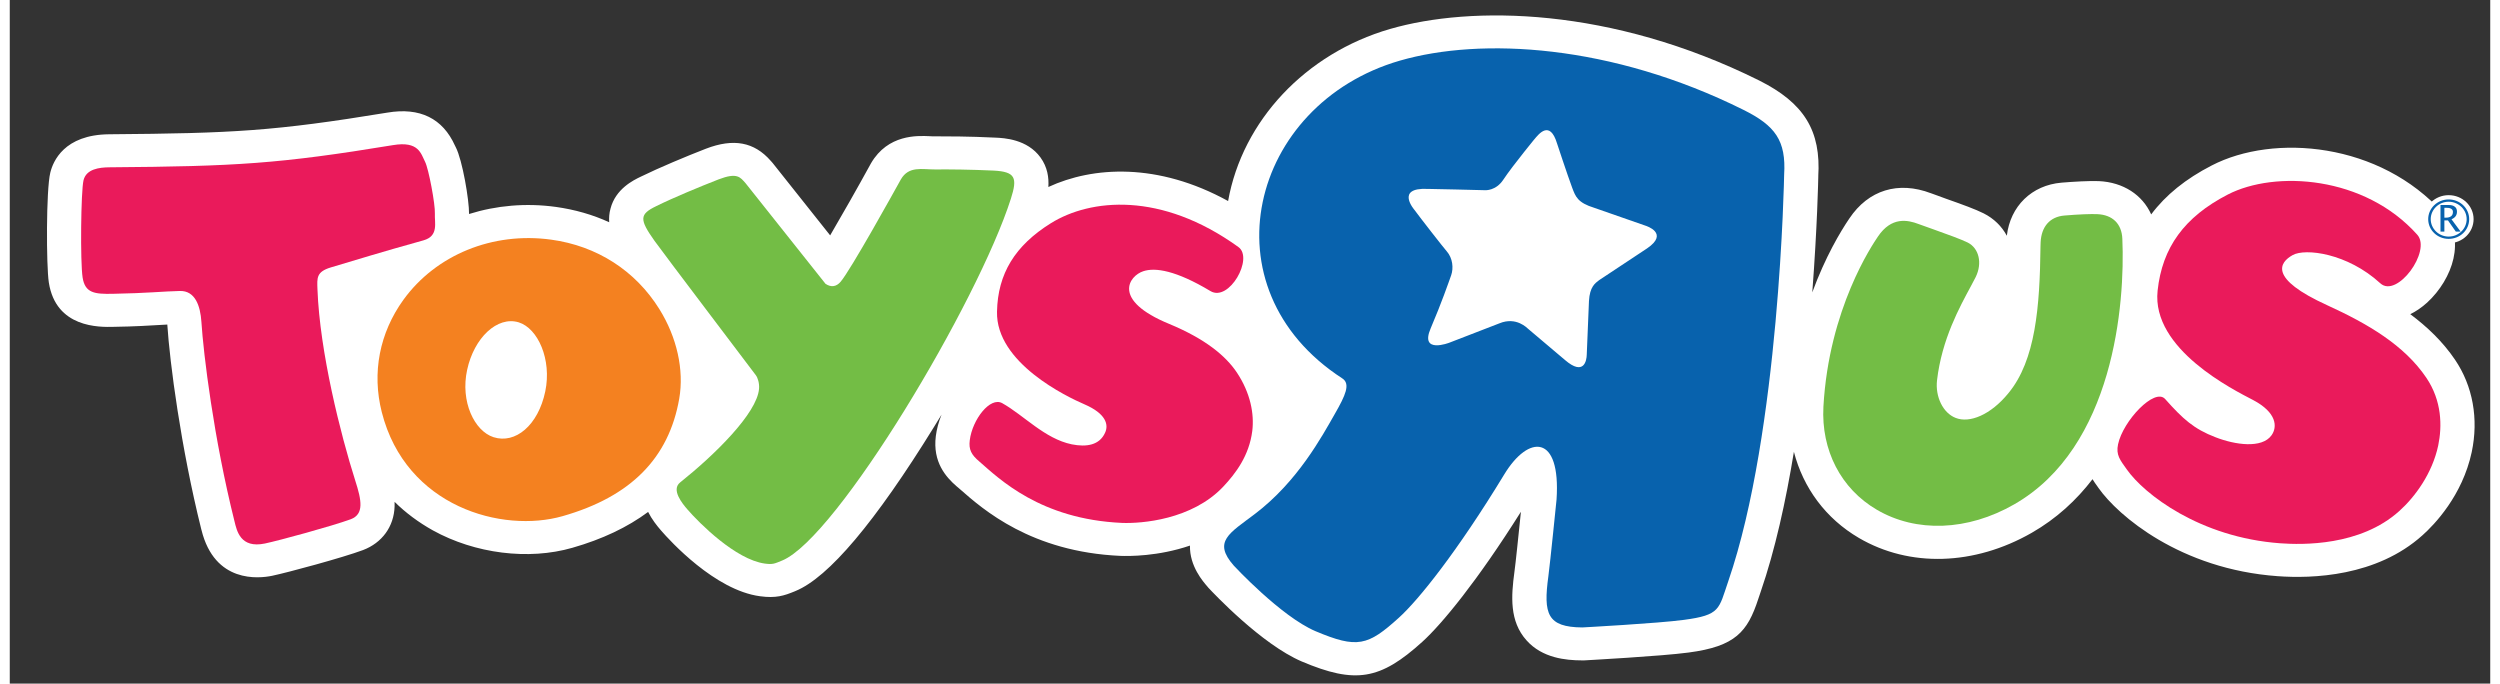 <?xml version="1.0" encoding="UTF-8"?> <svg xmlns="http://www.w3.org/2000/svg" xmlns:xlink="http://www.w3.org/1999/xlink" width="128px" height="35px" viewBox="0 0 127 35" version="1.1"><rect x="0" y="0" width="127" height="35" fill="#333333" stroke="none"/><g id="surface1"><path style=" stroke:none;fill-rule:nonzero;fill:rgb(100%,100%,100%);fill-opacity:1;" d="M 66.148 33.867 C 68.891 35.027 70.16 34.82 72.32 32.863 C 73.324 31.953 75.137 29.754 77.371 26.203 C 77.258 27.297 77.098 28.871 77.039 29.277 C 76.871 30.52 76.777 31.809 77.66 32.789 C 78.469 33.695 79.668 33.809 80.496 33.812 L 80.609 33.812 C 80.773 33.801 84.559 33.598 85.953 33.41 C 88.355 33.094 88.973 32.348 89.523 30.668 L 89.648 30.297 C 90.383 28.168 90.934 25.664 91.348 23.133 C 91.824 24.98 92.98 26.551 94.676 27.543 C 97.266 29.059 100.574 28.965 103.516 27.285 C 104.793 26.555 105.816 25.605 106.637 24.535 C 106.719 24.672 106.805 24.789 106.883 24.898 L 106.949 24.992 C 107.938 26.395 111.125 29.141 116.113 29.5 C 117.871 29.629 121.176 29.527 123.531 27.406 C 124.133 26.871 125.574 25.379 126.051 23.152 C 126.414 21.445 126.109 19.762 125.195 18.414 C 124.57 17.492 123.766 16.727 122.906 16.086 C 123.195 15.945 123.484 15.75 123.77 15.492 C 125.094 14.273 125.762 12.23 124.594 10.922 C 121.359 7.289 115.922 6.824 112.738 8.473 C 111.41 9.156 110.383 9.984 109.641 10.977 C 109.191 9.977 108.215 9.332 106.961 9.273 C 106.484 9.254 105.66 9.301 105.051 9.352 C 103.523 9.48 102.426 10.559 102.25 12.07 C 101.992 11.59 101.59 11.188 101.059 10.922 C 100.645 10.715 99.996 10.477 99.117 10.168 C 99.125 10.168 98.336 9.883 98.336 9.883 C 98.344 9.887 98.355 9.895 98.367 9.895 C 96.691 9.258 95.164 9.727 94.188 11.184 C 93.734 11.852 92.957 13.148 92.289 14.969 C 92.543 11.641 92.594 9.207 92.598 8.973 C 92.598 9 92.594 9.027 92.594 9.051 C 92.746 6.695 91.871 5.273 89.57 4.121 C 81.973 0.344 74.824 0.281 70.668 1.484 C 66.344 2.738 63.113 6.18 62.379 10.293 C 58.777 8.309 55.453 8.52 53.176 9.574 C 53.207 9.094 53.133 8.559 52.773 8.062 C 52.094 7.125 50.91 7.066 50.465 7.047 C 49.133 6.98 47.953 6.98 47.367 6.98 C 47.297 6.984 47.199 6.98 47.098 6.973 C 46.461 6.945 44.965 6.875 44.098 8.355 C 44.09 8.363 44.086 8.379 44.078 8.391 C 43.391 9.645 42.594 11.043 42.004 12.051 L 39.062 8.348 C 39.043 8.328 39.02 8.297 39 8.277 L 38.961 8.234 C 38.117 7.27 37.062 7.07 35.645 7.613 C 34.656 7.996 33.246 8.586 32.305 9.047 C 31.922 9.23 31.02 9.672 30.758 10.68 C 30.691 10.922 30.676 11.152 30.691 11.379 C 29.848 10.992 28.934 10.73 27.961 10.594 C 26.426 10.383 24.91 10.52 23.516 10.957 C 23.523 10.242 23.176 8.199 22.836 7.539 C 22.828 7.527 22.812 7.488 22.797 7.461 C 22.168 6.062 21 5.484 19.332 5.766 C 13.539 6.715 11.461 6.824 5.082 6.875 C 2.785 6.898 2.215 8.258 2.074 8.844 C 1.859 9.723 1.867 13.613 2 14.465 C 2.363 16.793 4.586 16.754 5.316 16.734 C 6.402 16.719 7.168 16.668 7.781 16.633 C 7.883 16.629 7.977 16.625 8.066 16.617 C 8.191 18.551 8.758 22.895 9.805 27.098 L 9.816 27.137 C 10.492 29.871 12.754 29.621 13.434 29.48 C 14.234 29.312 17.039 28.555 18.086 28.164 C 19.062 27.793 19.668 26.965 19.703 25.934 C 19.707 25.855 19.707 25.773 19.703 25.695 C 20.273 26.258 20.93 26.746 21.664 27.156 C 23.82 28.348 26.559 28.695 28.805 28.047 C 30.336 27.609 31.629 26.996 32.684 26.211 C 32.875 26.59 33.133 26.918 33.355 27.172 C 33.793 27.676 36.102 30.219 38.41 30.527 C 39.227 30.641 39.656 30.496 40.18 30.281 L 40.234 30.258 C 41.926 29.562 44.312 26.734 47.328 21.848 C 47.453 21.645 47.582 21.438 47.707 21.23 C 47.555 21.605 47.457 21.984 47.414 22.328 C 47.246 23.66 47.934 24.426 48.473 24.895 C 48.469 24.887 48.652 25.047 48.652 25.047 C 49.836 26.09 52.301 28.258 56.867 28.461 C 57.289 28.477 58.793 28.492 60.426 27.934 C 60.402 28.988 61.098 29.777 61.332 30.047 C 61.344 30.062 61.352 30.074 61.363 30.086 C 61.637 30.379 64.082 32.98 66.148 33.867 "></path><path style=" stroke:none;fill-rule:nonzero;fill:rgb(3.137%,38.431%,67.843%);fill-opacity:1;" d="M 88.766 5.625 C 82.004 2.258 75.328 1.902 71.172 3.105 C 63.492 5.332 61.109 14.758 68.227 19.375 C 68.656 19.656 68.387 20.242 67.848 21.184 C 67.18 22.352 65.941 24.652 63.758 26.309 C 62.441 27.309 61.586 27.723 62.668 28.957 C 62.668 28.957 65.078 31.559 66.852 32.316 C 68.996 33.219 69.531 33.07 71.125 31.625 C 72.129 30.719 74.117 28.238 76.516 24.293 C 77.758 22.242 79.422 22.203 79.195 25.578 C 79.195 25.578 78.867 28.828 78.777 29.5 C 78.512 31.438 78.719 32.109 80.512 32.125 C 80.512 32.125 84.375 31.918 85.711 31.738 C 87.598 31.488 87.492 31.195 87.988 29.758 C 90.625 22.098 90.848 8.949 90.848 8.949 C 90.957 7.188 90.383 6.43 88.766 5.625 M 83.828 12.719 C 83.828 12.719 81.438 14.305 81.375 14.344 C 81.172 14.5 80.895 14.68 80.855 15.414 C 80.84 15.719 80.75 17.883 80.742 18.152 C 80.738 18.453 80.602 19.27 79.629 18.434 C 79.629 18.434 77.996 17.055 77.754 16.848 C 77.699 16.805 77.141 16.195 76.27 16.555 L 73.715 17.543 C 73.715 17.543 72.176 18.148 72.75 16.812 C 73.305 15.516 73.676 14.438 73.801 14.09 C 73.926 13.73 73.883 13.219 73.57 12.863 C 73.426 12.703 72.203 11.137 71.922 10.75 C 71.922 10.75 70.914 9.594 72.594 9.672 C 72.594 9.672 75.461 9.73 75.504 9.738 C 75.555 9.742 76.09 9.777 76.473 9.195 C 76.945 8.477 78.332 6.797 78.043 7.152 C 78.285 6.859 78.848 6.129 79.219 7.34 C 79.219 7.34 79.746 8.941 79.996 9.613 C 80.168 10.066 80.273 10.379 81.129 10.641 L 83.762 11.559 C 83.762 11.562 84.992 11.93 83.828 12.719 "></path><path style=" stroke:none;fill-rule:nonzero;fill:rgb(95.686%,50.588%,12.549%);fill-opacity:1;" d="M 33.258 15.824 C 32.031 13.855 30.062 12.59 27.719 12.27 C 24.723 11.859 21.824 13.047 20.156 15.348 C 18.93 17.047 18.535 19.086 19.047 21.102 C 20.281 25.957 25.219 27.309 28.309 26.426 C 31.797 25.43 33.746 23.457 34.277 20.41 C 34.531 18.938 34.16 17.27 33.258 15.824 M 24.766 22.383 C 23.789 22.066 23.062 20.562 23.418 18.934 C 23.77 17.301 24.957 16.168 26.059 16.504 C 27.039 16.809 27.758 18.402 27.418 20.039 C 27.055 21.777 25.887 22.746 24.766 22.383 "></path><path style=" stroke:none;fill-rule:nonzero;fill:rgb(45.098%,74.118%,27.059%);fill-opacity:1;" d="M 95.652 12.109 C 95.371 12.527 93.141 15.797 92.859 20.82 C 92.738 23.055 93.758 25.023 95.586 26.094 C 97.609 27.285 100.246 27.188 102.625 25.824 C 107.734 22.902 108.309 15.547 108.164 12.227 C 108.133 11.457 107.664 11 106.883 10.965 C 106.582 10.949 105.934 10.973 105.203 11.035 C 104.461 11.094 104.016 11.598 103.98 12.41 L 103.973 12.625 C 103.938 15.707 103.723 18.445 102.332 20.129 C 101.426 21.242 100.34 21.684 99.625 21.395 C 98.984 21.145 98.578 20.316 98.676 19.469 C 98.922 17.359 99.844 15.703 100.414 14.645 L 100.656 14.184 C 101.004 13.473 100.828 12.711 100.246 12.418 C 99.906 12.25 99.168 11.984 98.512 11.75 L 97.727 11.469 C 97.164 11.254 96.34 11.09 95.652 12.109 "></path><path style=" stroke:none;fill-rule:nonzero;fill:rgb(91.765%,10.196%,35.686%);fill-opacity:1;" d="M 113.562 9.961 C 111.344 11.105 110.203 12.672 109.969 14.887 C 109.652 17.879 113.863 19.961 114.863 20.484 C 116.07 21.121 116.113 21.855 115.801 22.289 C 115.309 22.973 113.941 22.781 112.934 22.387 C 111.828 21.965 111.266 21.453 110.355 20.43 C 109.82 19.832 108.199 21.547 107.945 22.746 C 107.828 23.293 108.047 23.551 108.395 24.039 C 109.277 25.293 112.121 27.516 116.246 27.816 C 117.383 27.898 120.344 27.965 122.34 26.168 C 123.148 25.445 124.031 24.242 124.336 22.812 C 124.543 21.816 124.527 20.523 123.727 19.34 C 122.605 17.676 120.734 16.578 118.656 15.629 C 115.625 14.25 116.211 13.434 116.887 13.059 C 117.523 12.703 119.68 12.953 121.371 14.504 C 122.227 15.289 124.004 12.852 123.266 12.02 C 120.566 8.996 115.984 8.711 113.562 9.961 "></path><path style=" stroke:none;fill-rule:nonzero;fill:rgb(45.098%,74.118%,27.059%);fill-opacity:1;" d="M 51.258 10.172 C 49.57 15.457 42.363 27.543 39.547 28.699 C 39.148 28.863 39.07 28.91 38.656 28.855 C 37.16 28.648 35.297 26.777 34.699 26.086 C 34.434 25.781 33.855 25.078 34.32 24.703 C 36.078 23.301 38.262 21.164 38.363 19.906 C 38.387 19.633 38.301 19.344 38.199 19.211 C 38.039 18.992 33.469 12.973 33.012 12.332 C 32.23 11.23 32.234 10.973 33.098 10.555 C 33.957 10.129 35.332 9.559 36.293 9.184 C 37.254 8.816 37.402 9.078 37.672 9.379 L 41.766 14.531 C 42.062 14.73 42.328 14.676 42.543 14.422 C 43.066 13.805 45.277 9.812 45.625 9.184 C 46.031 8.484 46.707 8.68 47.383 8.676 C 48.102 8.668 49.211 8.68 50.375 8.734 C 51.496 8.793 51.598 9.105 51.258 10.172 "></path><path style=" stroke:none;fill-rule:nonzero;fill:rgb(91.765%,10.196%,35.686%);fill-opacity:1;" d="M 53.309 11.426 C 51.465 12.574 50.586 14.016 50.547 15.957 C 50.484 18.574 54.117 20.312 55.027 20.703 C 56.121 21.176 56.277 21.738 56.078 22.16 C 55.793 22.789 55.141 22.902 54.375 22.75 C 52.988 22.465 51.906 21.25 50.812 20.641 C 50.195 20.301 49.285 21.477 49.152 22.539 C 49.09 23.02 49.238 23.289 49.637 23.625 C 50.66 24.516 52.766 26.586 56.945 26.773 C 57.938 26.812 60.52 26.617 62.125 24.922 C 62.773 24.234 63.457 23.328 63.617 22.062 C 63.723 21.188 63.523 20.125 62.836 19.086 C 62.262 18.219 61.211 17.352 59.367 16.586 C 56.379 15.359 57.324 14.117 58.035 13.887 C 58.641 13.684 59.703 13.84 61.473 14.902 C 62.43 15.48 63.699 13.215 62.906 12.648 C 58.941 9.789 55.324 10.176 53.309 11.426 "></path><path style=" stroke:none;fill-rule:nonzero;fill:rgb(91.765%,10.196%,35.686%);fill-opacity:1;" d="M 5.102 8.566 C 11.582 8.516 13.777 8.391 19.625 7.43 C 20.941 7.211 21.051 7.867 21.266 8.289 C 21.445 8.637 21.789 10.465 21.766 10.938 C 21.742 11.402 21.973 12.082 21.184 12.305 C 18.723 12.992 18.078 13.207 16.441 13.691 C 15.688 13.918 15.734 14.234 15.754 14.812 C 15.871 18.012 16.938 22.246 17.691 24.613 C 18.012 25.613 18.152 26.324 17.457 26.586 C 16.484 26.941 13.785 27.676 13.062 27.828 C 11.805 28.09 11.625 27.172 11.508 26.699 C 10.441 22.438 9.914 18.102 9.812 16.48 C 9.758 15.652 9.488 14.879 8.711 14.898 C 7.91 14.914 7.016 15.012 5.277 15.043 C 4.348 15.062 3.855 15.008 3.73 14.211 C 3.605 13.41 3.641 9.789 3.777 9.227 C 3.918 8.656 4.574 8.57 5.102 8.566 "></path><path style=" stroke:none;fill-rule:nonzero;fill:rgb(100%,100%,100%);fill-opacity:1;" d="M 126.148 11.219 C 126.148 11.902 125.578 12.453 124.871 12.453 C 124.172 12.453 123.598 11.902 123.598 11.219 C 123.598 10.543 124.172 9.992 124.871 9.992 C 125.578 9.992 126.148 10.543 126.148 11.219 "></path><path style=" stroke:none;fill-rule:nonzero;fill:rgb(3.137%,38.431%,67.843%);fill-opacity:1;" d="M 125.922 11.219 C 125.922 10.664 125.453 10.211 124.871 10.211 C 124.293 10.211 123.824 10.664 123.824 11.219 C 123.824 11.785 124.297 12.23 124.871 12.23 C 125.453 12.23 125.922 11.785 125.922 11.219 "></path><path style=" stroke:none;fill-rule:nonzero;fill:rgb(100%,100%,100%);fill-opacity:1;" d="M 125.793 11.219 C 125.793 11.711 125.383 12.113 124.871 12.113 C 124.367 12.113 123.953 11.711 123.953 11.219 C 123.953 10.734 124.367 10.328 124.871 10.328 C 125.383 10.332 125.793 10.734 125.793 11.219 "></path><path style=" stroke:none;fill-rule:nonzero;fill:rgb(3.137%,38.431%,67.843%);fill-opacity:1;" d="M 124.453 11.859 L 124.453 10.496 L 124.879 10.496 C 125.012 10.496 125.117 10.527 125.188 10.586 C 125.262 10.641 125.297 10.723 125.297 10.84 C 125.297 11.02 125.203 11.148 125.016 11.227 L 125.484 11.859 L 125.238 11.859 L 124.836 11.285 L 124.652 11.285 L 124.652 11.859 L 124.453 11.859 M 124.652 11.145 L 124.715 11.145 C 124.969 11.145 125.09 11.043 125.09 10.852 C 125.09 10.715 124.988 10.641 124.777 10.641 L 124.652 10.641 Z M 124.652 11.145 "></path></g></svg> 
